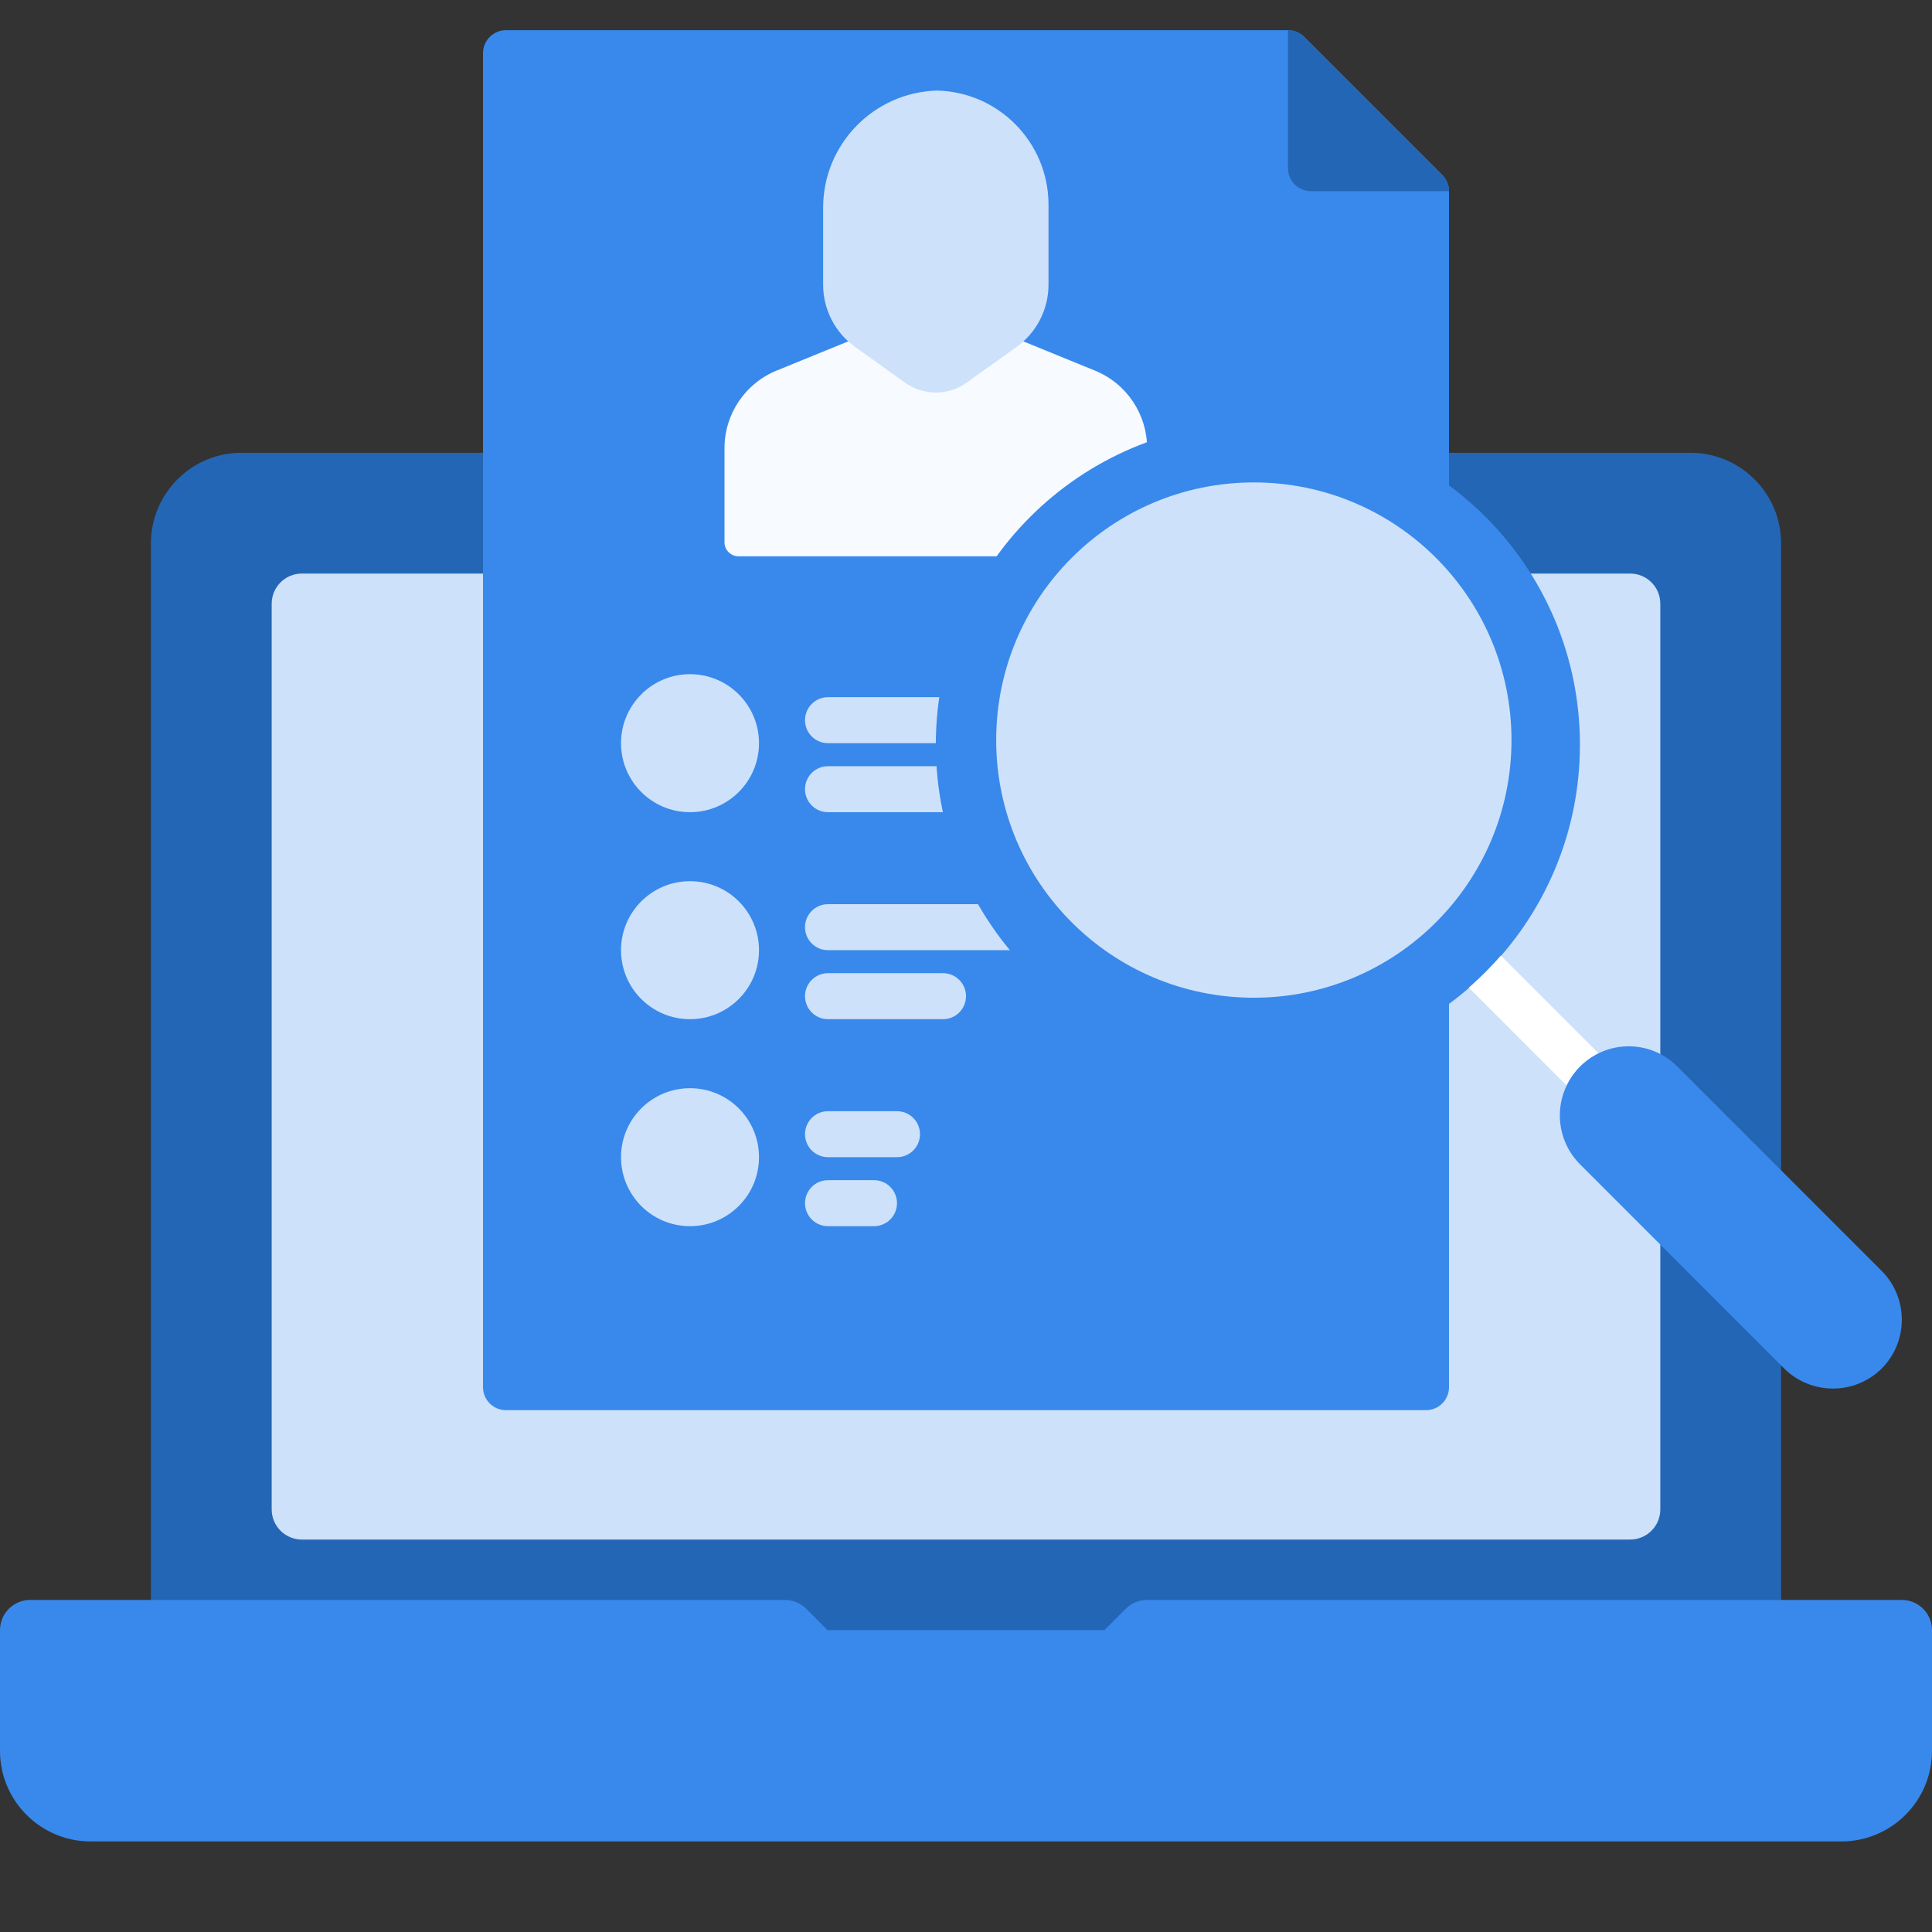 <svg width="64" height="64" viewBox="0 0 64 64" fill="none" xmlns="http://www.w3.org/2000/svg">
<rect x="0" y="0" width="64" height="64" fill="#333333" stroke="none"/>
<g clip-path="url(#clip0_1_6025)">
<path d="M56 15C56.801 15 57.555 15.312 58.121 15.879C58.688 16.445 59 17.199 59 18V54C59 54.553 58.552 55 58 55H38.414L37.707 55.707C37.519 55.895 37.265 56 37 56H27C26.735 56 26.48 55.895 26.293 55.707L25.586 55H6C5.448 55 5 54.553 5 54V18C5 17.199 5.312 16.445 5.879 15.879C6.445 15.312 7.199 15 8 15H16.524H47.476H56Z" fill="#2466B6"/>
<path d="M63 53H38C37.735 53 37.48 53.105 37.293 53.293L36.586 54H27.414L26.707 53.293C26.519 53.105 26.265 53 26 53H1C0.448 53 0 53.447 0 54V58C0 59.654 1.346 61 3 61H61C62.654 61 64 59.654 64 58V54C64 53.447 63.552 53 63 53Z" fill="#3889EB"/>
<path d="M48 19H54C54.552 19 55 19.447 55 20V50C55 50.553 54.552 51 54 51H10C9.448 51 9 50.553 9 50V20C9 19.447 9.448 19 10 19H16H48Z" fill="#CDE1FA"/>
<path d="M43.205 1.223L47.777 5.795C47.92 5.938 48 6.131 48 6.333V45.952C48 46.373 47.659 46.714 47.238 46.714H41.905H35.809H16.762C16.341 46.714 16 46.373 16 45.952V1.762C16 1.341 16.341 1 16.762 1H42.667C42.869 1 43.063 1.08 43.205 1.223Z" fill="#3889EB"/>
<path d="M22.857 26.905C24.12 26.905 25.143 25.881 25.143 24.619C25.143 23.357 24.12 22.333 22.857 22.333C21.595 22.333 20.572 23.357 20.572 24.619C20.572 25.881 21.595 26.905 22.857 26.905Z" fill="#CDE1FA"/>
<path d="M41.905 24.619H27.429C27.007 24.619 26.667 24.278 26.667 23.857C26.667 23.436 27.007 23.095 27.429 23.095H41.905C42.326 23.095 42.667 23.436 42.667 23.857C42.667 24.278 42.326 24.619 41.905 24.619Z" fill="#CDE1FA"/>
<path d="M41.143 26.905H27.429C27.007 26.905 26.667 26.564 26.667 26.143C26.667 25.722 27.007 25.381 27.429 25.381H41.143C41.564 25.381 41.905 25.722 41.905 26.143C41.905 26.564 41.564 26.905 41.143 26.905Z" fill="#CDE1FA"/>
<path d="M35.048 31.476H27.429C27.007 31.476 26.667 31.135 26.667 30.714C26.667 30.294 27.007 29.952 27.429 29.952H35.048C35.469 29.952 35.81 30.294 35.81 30.714C35.81 31.135 35.469 31.476 35.048 31.476Z" fill="#CDE1FA"/>
<path d="M31.238 33.762H27.429C27.007 33.762 26.667 33.42 26.667 33C26.667 32.579 27.007 32.238 27.429 32.238H31.238C31.66 32.238 32 32.579 32 33C32 33.42 31.66 33.762 31.238 33.762Z" fill="#CDE1FA"/>
<path d="M22.857 33.762C24.12 33.762 25.143 32.739 25.143 31.476C25.143 30.214 24.12 29.19 22.857 29.19C21.595 29.19 20.572 30.214 20.572 31.476C20.572 32.739 21.595 33.762 22.857 33.762Z" fill="#CDE1FA"/>
<path d="M22.857 40.619C24.12 40.619 25.143 39.596 25.143 38.333C25.143 37.071 24.12 36.048 22.857 36.048C21.595 36.048 20.572 37.071 20.572 38.333C20.572 39.596 21.595 40.619 22.857 40.619Z" fill="#CDE1FA"/>
<path d="M29.714 38.333H27.429C27.007 38.333 26.667 37.992 26.667 37.572C26.667 37.151 27.007 36.81 27.429 36.81H29.714C30.136 36.81 30.476 37.151 30.476 37.572C30.476 37.992 30.136 38.333 29.714 38.333Z" fill="#CDE1FA"/>
<path d="M28.953 40.619H27.429C27.007 40.619 26.667 40.278 26.667 39.857C26.667 39.437 27.007 39.095 27.429 39.095H28.953C29.374 39.095 29.714 39.437 29.714 39.857C29.714 40.278 29.374 40.619 28.953 40.619Z" fill="#CDE1FA"/>
<path d="M43.428 6.333H48C48 6.131 47.919 5.937 47.777 5.795L43.205 1.223C43.063 1.08 42.869 1 42.666 1V5.571C42.666 5.992 43.007 6.333 43.428 6.333Z" fill="#2466B6"/>
<path d="M38 14.853C38.003 13.721 37.317 12.701 36.268 12.275L33.136 10.997C32.988 10.937 32.819 10.957 32.689 11.05L31.476 11.916C31.19 12.118 30.809 12.118 30.523 11.916L29.31 11.049C29.18 10.956 29.011 10.936 28.863 10.996L25.731 12.274C24.682 12.7 23.997 13.721 24 14.853V17.963C24 18.22 24.209 18.429 24.467 18.429H37.533C37.791 18.429 38 18.22 38 17.963V14.853Z" fill="#F7FAFF"/>
<path d="M31.035 3C28.93 3.064 27.259 4.792 27.267 6.898V9.432C27.267 10.249 27.661 11.016 28.325 11.491L29.983 12.678C30.593 13.111 31.409 13.111 32.018 12.678L33.674 11.493C34.339 11.017 34.733 10.249 34.733 9.432V6.763C34.723 4.714 33.083 3.046 31.035 3Z" fill="#CDE1FA"/>
<path d="M52.337 24.669C52.337 30.561 47.561 35.337 41.669 35.337C35.776 35.337 31 30.561 31 24.669C31 18.776 35.776 14 41.669 14C47.561 13.999 52.338 18.776 52.337 24.669Z" fill="#3889EB"/>
<path d="M50.07 24.516C50.07 29.229 46.248 33.051 41.535 33.051C36.821 33.051 33 29.229 33 24.516C33 19.802 36.821 15.981 41.535 15.981C46.249 15.981 50.07 19.802 50.07 24.516Z" fill="#CDE1FA"/>
<path d="M49.718 31.655C49.389 32.033 49.035 32.388 48.656 32.717L51.903 35.965C52.116 35.493 52.493 35.115 52.964 34.901L49.718 31.655Z" fill="white"/>
<path d="M62.335 42.101C63.222 42.996 63.222 44.438 62.335 45.333C61.44 46.219 59.998 46.219 59.103 45.333L52.338 38.566C51.45 37.672 51.45 36.229 52.338 35.335C53.221 34.442 54.661 34.435 55.553 35.319L62.335 42.101Z" fill="#3889EB"/>
</g>
<defs>
<clipPath id="clip0_1_6025">
<rect width="64" height="64" fill="white"/>
</clipPath>
</defs>
</svg>
